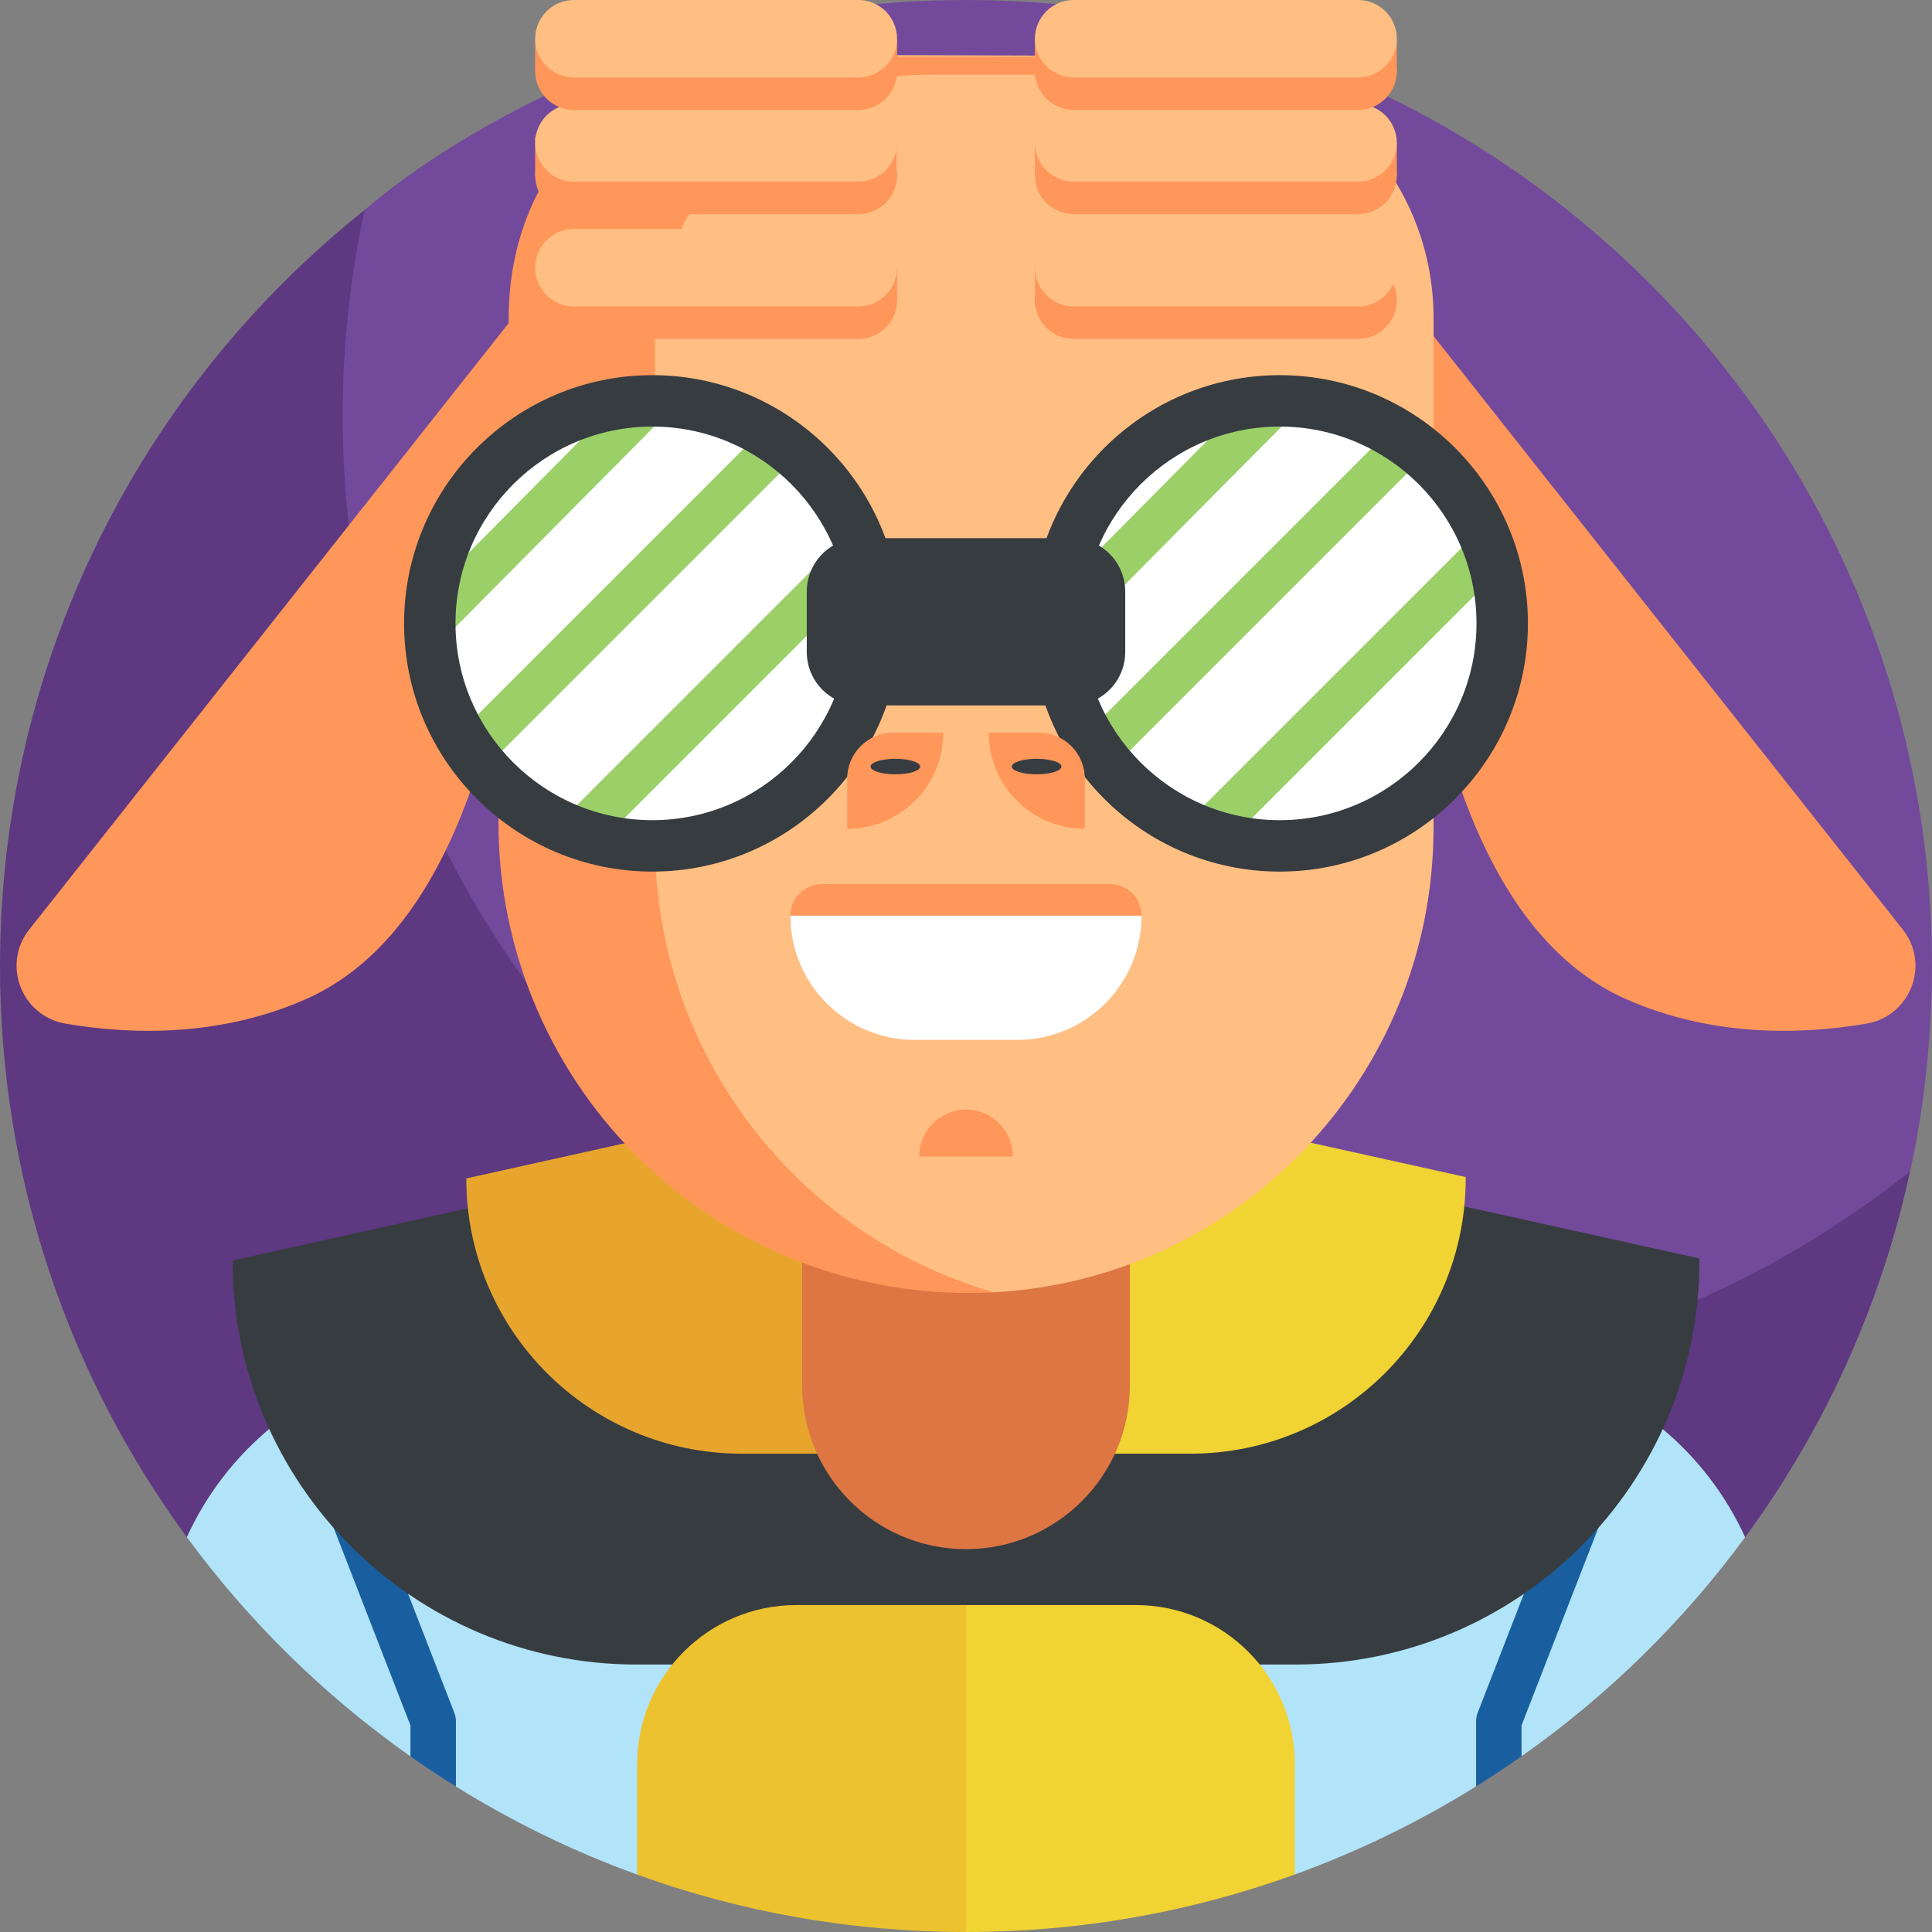 <svg id="Layer_1" enable-background="new 0 0 510 510" height="512" viewBox="0 0 510 510" width="512" xmlns="http://www.w3.org/2000/svg"><rect x="0" y="0" width="510" height="510" fill="#808080" stroke="none"/><g><g><g><path d="m255 0c-98.131 0-158.58 55.352-158.747 55.445 0 0-2.513 3.137-2.983 5.222-3.818 16.948-7.385 39.663-7.385 56.238 0 140.833 118.763 254.972 259.596 254.972 54.231 0 114.568-25.992 154.949-57.243.903-.699 3.769-5.396 3.769-5.396.178-1.087 5.8-23.477 5.8-54.239.001-140.832-114.166-254.999-254.999-254.999z" fill="#734a9b"/></g><path d="m345.459 364.679c-140.833 0-255-114.167-255-255 0-18.615 2.008-36.753 5.795-54.234-58.645 46.72-96.254 118.747-96.254 199.555 0 56.407 18.314 108.535 49.321 150.765l411.348.021c20.723-28.214 35.812-60.923 43.53-96.547-43.559 34.695-98.724 55.44-158.74 55.44z" fill="#5e3881"/></g><g><g><path d="m139.067 79.236-131.354 166.146c-7.3 9.233-2.005 22.855 9.598 24.835 16.925 2.887 40.555 3.668 63.504-6.5 68.424-30.316 58.252-184.481 58.252-184.481z" fill="#ff965a"/></g><g><path d="m370.933 79.236 131.355 166.147c7.3 9.233 2.005 22.855-9.598 24.835-16.925 2.887-40.555 3.668-63.504-6.5-68.425-30.317-58.253-184.482-58.253-184.482z" fill="#ff965a"/></g></g><path d="m404.473 360.316-149.794-33.147-149.202 33.116c-25.452 5.649-45.863 22.919-56.155 45.48 16.403 22.339 36.357 41.908 59.031 57.874l5.472.489 6.528 7.465c14.979 9.332 30.997 17.153 47.84 23.25l173.617-.032c16.822-6.095 32.843-13.912 47.839-23.25l4.799-9.139 7.201 1.19c22.636-15.929 42.597-35.466 59.021-57.826-10.303-22.567-30.731-39.835-56.197-45.47z" fill="#b1e4f9"/><g fill="#195fa0"><path d="m87.091 367.635-11.185 4.347 32.445 83.487v8.17c3.92 2.76 7.922 5.413 12 7.954v-17.249c0-.744-.138-1.48-.407-2.173z"/><path d="m401.648 463.612v-8.143l32.445-83.487-11.185-4.347-32.854 84.536c-.269.693-.407 1.43-.407 2.173v17.218c4.078-2.539 8.08-5.191 12.001-7.95z"/></g><g><path d="m448.619 332.202-192.688-42.639-194.55 43.181c0 58.902 47.749 106.651 106.651 106.651h173.936c58.902 0 106.651-47.749 106.651-106.651z" fill="#373c41"/></g><g><path d="m255.635 281.656-15.676 3.479v98.598h74.291c40.129 0 72.659-32.531 72.659-72.659v-.369z" fill="#f1d333"/></g><g><path d="m255.651 281.66-.017-.004-132.543 29.418c0 40.129 32.531 72.659 72.659 72.659h59.901z" fill="#e7a52e"/></g><g><g><g><path d="m298.257 365.677c0 23.89-19.367 43.257-43.257 43.257-23.89 0-43.257-19.367-43.257-43.257v-96.89h86.515v96.89z" fill="#dd7643"/></g></g></g><g><g><g><g><path d="m172.48 62.466v195.694c0 45.541 36.391 81.771 81.931 82.116.319.002 7.517.884 7.517.884 64.889-3.289 116.49-56.943 116.49-122.649v-134.629c0-38.079-30.807-68.981-68.886-69.098l-88.95-.273c-26.543-.081-48.102 21.413-48.102 47.955z" fill="#ffbe82"/></g></g></g><g><g><path d="m262.264 341.141c-51.632-14.995-89.374-62.643-89.374-119.112.307-6.978 0-105.132 0-130.817 0-39.476 32.002-71.478 71.478-71.478h89.206c-7.847-3.047-16.403-4.734-25.421-4.734h-105.092c-39.476 0-68.772 29.296-68.772 68.772l-2.706 95.968v37.508c0 34.045 13.99 66.593 38.691 90.021s57.945 35.676 91.942 33.875z" fill="#ff965a"/></g></g></g><g><g><g><circle cx="337.809" cy="164.556" fill="#9bd069" r="58.737"/></g><g><path d="m328.335 106.59c-25.031 4.061-44.76 23.93-48.589 49.037 16.198-16.344 32.377-32.707 48.589-49.037z" fill="#fff"/></g><g><path d="m366.866 113.524c-6.693-3.817-14.204-6.365-22.212-7.295-21.739 21.855-43.396 43.79-65.109 65.67.976 7.82 3.5 15.157 7.236 21.711z" fill="#fff"/></g><g><path d="m324.638 221.803c4.235.971 8.642 1.49 13.171 1.49 32.44 0 58.737-26.298 58.737-58.737 0-4.53-.52-8.937-1.491-13.171z" fill="#fff"/></g><g><path d="m312.758 217.687c26.06-26.06 52.121-52.121 78.181-78.181-3.519-7.442-8.55-14.028-14.705-19.355-27.611 27.611-55.221 55.221-82.832 82.832 5.327 6.155 11.914 11.186 19.356 14.704z" fill="#fff"/></g><g><path d="m337.809 230.079c-36.13 0-65.523-29.394-65.523-65.523s29.394-65.523 65.523-65.523 65.523 29.394 65.523 65.523-29.393 65.523-65.523 65.523zm0-117.474c-28.646 0-51.951 23.305-51.951 51.951s23.305 51.951 51.951 51.951 51.951-23.305 51.951-51.951-23.305-51.951-51.951-51.951z" fill="#373c41"/></g></g><g><g><circle cx="172.191" cy="164.556" fill="#9bd069" r="58.737"/></g><g><path d="m162.717 106.59c-25.031 4.061-44.76 23.93-48.589 49.037 16.198-16.344 32.377-32.707 48.589-49.037z" fill="#fff"/></g><g><path d="m201.248 113.524c-6.693-3.817-14.204-6.365-22.212-7.295-21.739 21.855-43.396 43.79-65.109 65.67.976 7.82 3.5 15.157 7.236 21.711z" fill="#fff"/></g><g><path d="m159.019 221.803c4.235.971 8.642 1.49 13.171 1.49 32.44 0 58.737-26.298 58.737-58.737 0-4.53-.52-8.937-1.491-13.171z" fill="#fff"/></g><g><path d="m147.14 217.687 78.181-78.181c-3.519-7.442-8.55-14.028-14.705-19.355-27.611 27.611-55.221 55.221-82.832 82.832 5.327 6.155 11.913 11.186 19.356 14.704z" fill="#fff"/></g><g><path d="m172.191 230.079c-36.13 0-65.523-29.394-65.523-65.523s29.394-65.523 65.523-65.523 65.523 29.394 65.523 65.523-29.393 65.523-65.523 65.523zm0-117.474c-28.646 0-51.951 23.305-51.951 51.951s23.305 51.951 51.951 51.951 51.951-23.305 51.951-51.951-23.305-51.951-51.951-51.951z" fill="#373c41"/></g></g></g><g><g><g><g><path d="m236.802 79.236c0 5.649-4.579 10.229-10.229 10.229h-75.07c-5.649 0-10.229-4.579-10.229-10.229 0-5.649 4.579-10.229 10.229-10.229h75.07c5.649 0 10.229 4.58 10.229 10.229z" fill="#ff965a"/></g></g></g></g><g><g><g><g><path d="m368.725 79.236c0 5.649-4.579 10.229-10.229 10.229h-75.07c-5.649 0-10.229-4.579-10.229-10.229 0-5.649 4.579-10.229 10.229-10.229h75.07c5.65 0 10.229 4.58 10.229 10.229z" fill="#ff965a"/></g></g></g></g><g><g><g><g><path d="m236.802 46.29c0 5.649-4.579 10.229-10.229 10.229h-75.07c-5.649 0-10.229-4.579-10.229-10.229 0-5.649 4.579-10.229 10.229-10.229h75.07c5.649.001 10.229 4.58 10.229 10.229z" fill="#ff965a"/></g></g></g></g><g><g><g><g><path d="m368.725 46.29c0 5.649-4.579 10.229-10.229 10.229h-75.07c-5.649 0-10.229-4.579-10.229-10.229 0-5.649 4.579-10.229 10.229-10.229h75.07c5.65.001 10.229 4.58 10.229 10.229z" fill="#ff965a"/></g></g></g></g><g><path d="" fill="none" stroke="#696e73" stroke-miterlimit="10" stroke-width="11.31"/></g><g><path d="" fill="none" stroke="#696e73" stroke-miterlimit="10" stroke-width="11.31"/></g><g><g><path d="m223.643 218.77v-13.244c0-6.682 5.417-12.098 12.098-12.098h13.244c.001 13.996-11.346 25.342-25.342 25.342z" fill="#ff965a"/></g><g><path d="m286.357 218.77v-13.244c0-6.682-5.417-12.098-12.098-12.098h-13.244c-.001 13.996 11.346 25.342 25.342 25.342z" fill="#ff965a"/></g></g><g><path d="m267.35 305.263h-24.7c0-6.821 5.529-12.35 12.35-12.35s12.35 5.529 12.35 12.35z" fill="#ff965a"/></g><g><g><ellipse cx="236.357" cy="202.353" fill="#373c41" rx="6.549" ry="2.049"/></g><g><ellipse cx="273.643" cy="202.353" fill="#373c41" rx="6.549" ry="2.049"/></g></g><g><path d="m268.54 274.512h-27.08c-18.125 0-32.818-14.693-32.818-32.818h92.717c0 18.125-14.694 32.818-32.819 32.818z" fill="#fff"/></g><g><path d="m301.359 241.694h-92.717c0-4.58 3.713-8.293 8.293-8.293h76.13c4.58 0 8.294 3.713 8.294 8.293z" fill="#ff965a"/></g><g><path d="m282.921 186.208h-55.842c-7.795 0-14.113-6.319-14.113-14.113v-15.916c0-7.795 6.319-14.113 14.113-14.113h55.842c7.795 0 14.113 6.319 14.113 14.113v15.916c.001 7.794-6.318 14.113-14.113 14.113z" fill="#373c41"/></g><path d="m253.83 509.997c.39.002.78.003 1.17.003 30.397 0 59.647-5.348 86.808-15.189v-29.096c0-23.206-18.812-42.019-42.019-42.019h-45.959z" fill="#f1d333"/><path d="m168.192 465.715v29.128c27.093 9.808 56.321 15.156 86.799 15.157v-86.304h-44.78c-23.207 0-42.019 18.812-42.019 42.019z" fill="#ecc32e"/><path d="m141.275 36.062h95.38v10.229h-95.38z" fill="#ff965a"/><g><g><g><g><path d="m236.802 37.725c0 5.649-4.579 10.229-10.229 10.229h-75.07c-5.649 0-10.229-4.579-10.229-10.229 0-5.649 4.579-10.229 10.229-10.229h75.07c5.649.001 10.229 4.58 10.229 10.229z" fill="#ffbe82"/></g></g></g></g><path d="m141.275 10.229h95.527v8.565h-95.527z" fill="#ff965a"/><path d="m232.579 70.671h4.223v8.565h-4.223z" fill="#ff965a"/><g><g><g><g><path d="m236.802 70.671c0 5.649-4.579 10.229-10.229 10.229h-75.07c-5.649 0-10.229-4.579-10.229-10.229 0-5.649 4.579-10.229 10.229-10.229h75.07c5.649 0 10.229 4.58 10.229 10.229z" fill="#ffbe82"/></g></g></g></g><path d="m273.198 70.111h9.065v10.789h-9.065z" fill="#ff965a"/><g><g><g><g><path d="m368.725 70.671c0 5.649-4.579 10.229-10.229 10.229h-75.07c-5.649 0-10.229-4.579-10.229-10.229 0-5.649 4.579-10.229 10.229-10.229h75.07c5.65 0 10.229 4.58 10.229 10.229z" fill="#ffbe82"/></g></g></g></g><path d="m273.198 37.725h95.527v8.565h-95.527z" fill="#ff965a"/><g><g><g><g><path d="m368.725 37.725c0 5.649-4.579 10.229-10.229 10.229h-75.07c-5.649 0-10.229-4.579-10.229-10.229 0-5.649 4.579-10.229 10.229-10.229h75.07c5.65.001 10.229 4.58 10.229 10.229z" fill="#ffbe82"/></g></g></g></g><g><g><g><g><path d="m236.802 18.794c0 5.649-4.579 10.229-10.229 10.229h-75.07c-5.649 0-10.229-4.579-10.229-10.229 0-5.649 4.579-10.229 10.229-10.229h75.07c5.649 0 10.229 4.579 10.229 10.229z" fill="#ff965a"/></g></g></g></g><g><g><g><g><path d="m368.725 18.794c0 5.649-4.579 10.229-10.229 10.229h-75.07c-5.649 0-10.229-4.579-10.229-10.229 0-5.649 4.579-10.229 10.229-10.229h75.07c5.65 0 10.229 4.579 10.229 10.229z" fill="#ff965a"/></g></g></g></g><g><g><g><g><path d="m236.802 10.229c0 5.649-4.579 10.229-10.229 10.229h-75.07c-5.649 0-10.229-4.579-10.229-10.229.001-5.649 4.58-10.229 10.229-10.229h75.07c5.649 0 10.229 4.58 10.229 10.229z" fill="#ffbe82"/></g></g></g></g><path d="m273.198 10.229h95.527v9.282h-95.527z" fill="#ff965a"/><g><g><g><g><path d="m368.725 10.229c0 5.649-4.579 10.229-10.229 10.229h-75.07c-5.649 0-10.229-4.579-10.229-10.229.001-5.649 4.581-10.229 10.23-10.229h75.07c5.649 0 10.228 4.58 10.228 10.229z" fill="#ffbe82"/></g></g></g></g></g></svg>